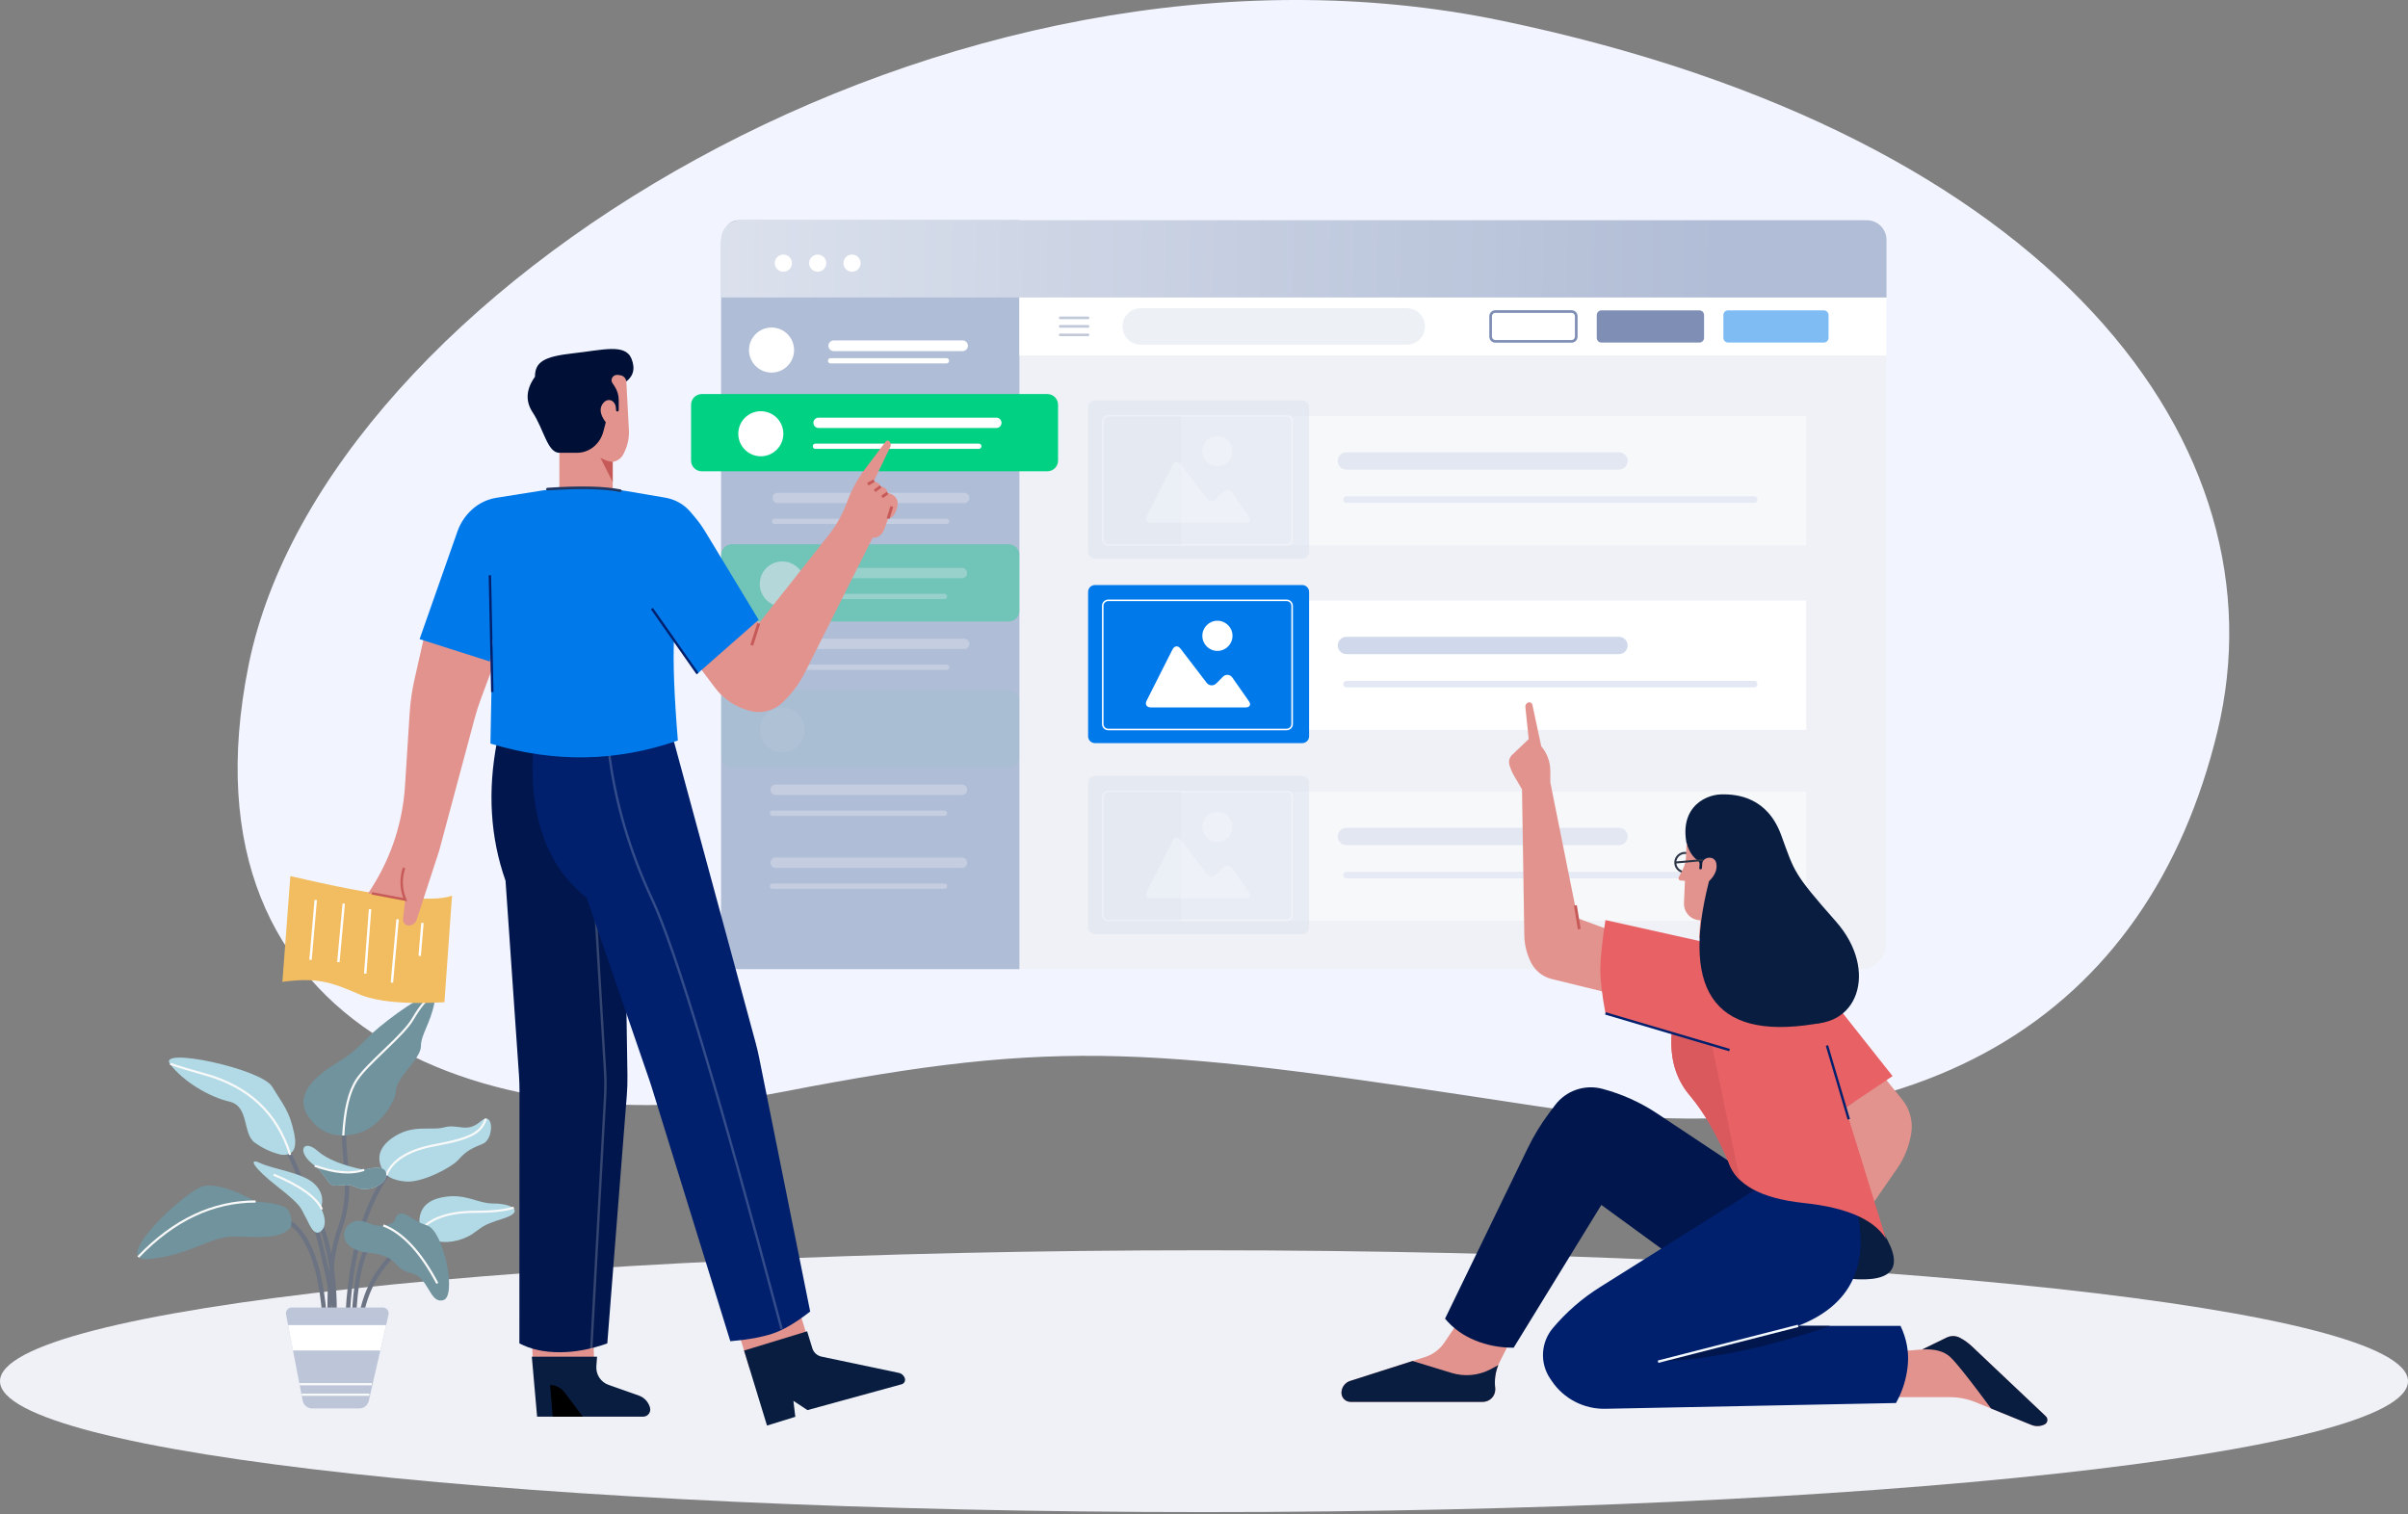 <svg width="1000" height="629" viewBox="0 0 1000 629" fill="none" xmlns="http://www.w3.org/2000/svg">
<rect x="0" y="0" width="1000" height="629" fill="#808080" stroke="none"/>
<path d="M500 628.007C776.142 628.007 1000 603.666 1000 573.64C1000 543.614 776.142 519.273 500 519.273C223.858 519.273 0 543.614 0 573.64C0 603.666 223.858 628.007 500 628.007Z" fill="#EFF1F6"/>
<path fill-rule="evenodd" clip-rule="evenodd" d="M103.277 276.063C71.744 431.682 208.498 476.096 325.319 453.415C442.141 430.734 477.65 434.928 637.62 459.316C797.589 483.703 892.387 421.744 920.889 303.68C949.391 185.617 853.46 56.551 623.873 8.648C394.286 -39.255 134.81 120.443 103.277 276.063Z" fill="#F2F5FF"/>
<path d="M772.464 91.465H310.424C304.372 91.465 299.465 96.372 299.465 102.424V391.558C299.465 397.611 304.372 402.517 310.424 402.517H772.464C778.516 402.517 783.423 397.611 783.423 391.558V102.424C783.423 96.372 778.516 91.465 772.464 91.465Z" fill="#EFF1F6"/>
<g opacity="0.7">
<path opacity="0.7" fill-rule="evenodd" clip-rule="evenodd" d="M490.375 172.749H750.09V226.492H490.375V172.749Z" fill="white"/>
<g opacity="0.7">
<path opacity="0.7" d="M540.813 166.332H454.696C453.136 166.332 451.872 167.596 451.872 169.155V229.155C451.872 230.714 453.136 231.979 454.696 231.979H540.813C542.373 231.979 543.637 230.714 543.637 229.155V169.155C543.637 167.596 542.373 166.332 540.813 166.332Z" fill="#D0D9EC"/>
<g opacity="0.7">
<path opacity="0.7" fill-rule="evenodd" clip-rule="evenodd" d="M460.231 173.005C459.145 173.005 458.265 173.886 458.265 174.972V224.045C458.265 225.13 459.145 226.011 460.231 226.011H534.313C535.399 226.011 536.279 225.13 536.279 224.045V174.972C536.279 173.886 535.399 173.005 534.313 173.005H460.231ZM457.624 174.972C457.624 173.531 458.791 172.364 460.231 172.364H534.313C535.753 172.364 536.921 173.531 536.921 174.972V224.045C536.921 225.485 535.753 226.652 534.313 226.652H460.231C458.791 226.652 457.624 225.485 457.624 224.045V174.972Z" fill="white"/>
<g opacity="0.7">
<path opacity="0.7" fill-rule="evenodd" clip-rule="evenodd" d="M505.571 181.155C509.031 181.155 511.837 183.961 511.837 187.421C511.837 190.88 509.031 193.686 505.571 193.686C502.111 193.686 499.306 190.88 499.306 187.421C499.306 183.961 502.111 181.155 505.571 181.155Z" fill="white"/>
<path opacity="0.7" fill-rule="evenodd" clip-rule="evenodd" d="M517.32 217.154H497.16H477.898C476.167 217.154 475.396 215.902 476.177 214.358L486.93 193.059C487.709 191.515 489.194 191.377 490.245 192.751L501.058 206.881C502.11 208.256 503.948 208.373 505.164 207.141L507.809 204.463C509.025 203.231 510.816 203.384 511.808 204.801L518.657 214.585C519.648 216.004 519.05 217.154 517.32 217.154Z" fill="white"/>
</g>
</g>
</g>
<path opacity="0.7" fill-rule="evenodd" clip-rule="evenodd" d="M555.555 191.432C555.555 189.443 557.167 187.832 559.155 187.832H672.33C674.318 187.832 675.93 189.443 675.93 191.432C675.93 193.42 674.318 195.032 672.33 195.032H559.155C557.167 195.032 555.555 193.42 555.555 191.432Z" fill="#D0D9EC"/>
<path opacity="0.6" fill-rule="evenodd" clip-rule="evenodd" d="M557.805 207.475C557.805 206.729 558.41 206.125 559.155 206.125H728.48C729.225 206.125 729.83 206.729 729.83 207.475C729.83 208.22 729.225 208.825 728.48 208.825H559.155C558.41 208.825 557.805 208.22 557.805 207.475Z" fill="#D0D9EC"/>
</g>
<path fill-rule="evenodd" clip-rule="evenodd" d="M490.375 249.397H750.09V303.141H490.375V249.397Z" fill="white"/>
<path d="M540.813 242.98H454.696C453.136 242.98 451.872 244.245 451.872 245.804V305.804C451.872 307.363 453.136 308.628 454.696 308.628H540.813C542.373 308.628 543.637 307.363 543.637 305.804V245.804C543.637 244.245 542.373 242.98 540.813 242.98Z" fill="#007AEB"/>
<path fill-rule="evenodd" clip-rule="evenodd" d="M460.231 249.654C459.145 249.654 458.265 250.535 458.265 251.621V300.693C458.265 301.779 459.145 302.66 460.231 302.66H534.313C535.399 302.66 536.279 301.779 536.279 300.693V251.621C536.279 250.535 535.399 249.654 534.313 249.654H460.231ZM457.624 251.621C457.624 250.18 458.791 249.013 460.231 249.013H534.313C535.753 249.013 536.921 250.18 536.921 251.621V300.693C536.921 302.134 535.753 303.301 534.313 303.301H460.231C458.791 303.301 457.624 302.134 457.624 300.693V251.621Z" fill="white"/>
<path fill-rule="evenodd" clip-rule="evenodd" d="M505.571 257.804C509.031 257.804 511.837 260.61 511.837 264.07C511.837 267.53 509.031 270.336 505.571 270.336C502.111 270.336 499.306 267.53 499.306 264.07C499.306 260.61 502.111 257.804 505.571 257.804Z" fill="white"/>
<path fill-rule="evenodd" clip-rule="evenodd" d="M517.32 293.803H497.16H477.898C476.167 293.803 475.396 292.551 476.177 291.007L486.93 269.708C487.709 268.164 489.194 268.026 490.245 269.4L501.058 283.53C502.11 284.905 503.948 285.022 505.164 283.79L507.809 281.112C509.025 279.88 510.816 280.033 511.808 281.45L518.657 291.234C519.648 292.653 519.05 293.803 517.32 293.803Z" fill="white"/>
<path fill-rule="evenodd" clip-rule="evenodd" d="M555.555 268.08C555.555 266.092 557.167 264.48 559.155 264.48H672.33C674.318 264.48 675.93 266.092 675.93 268.08C675.93 270.069 674.318 271.68 672.33 271.68H559.155C557.167 271.68 555.555 270.069 555.555 268.08Z" fill="#D0D9EC"/>
<path opacity="0.6" fill-rule="evenodd" clip-rule="evenodd" d="M557.805 284.123C557.805 283.377 558.41 282.773 559.155 282.773H728.48C729.225 282.773 729.83 283.377 729.83 284.123C729.83 284.869 729.225 285.473 728.48 285.473H559.155C558.41 285.473 557.805 284.869 557.805 284.123Z" fill="#D0D9EC"/>
<g opacity="0.7">
<path opacity="0.7" fill-rule="evenodd" clip-rule="evenodd" d="M490.375 328.72H750.09V382.464H490.375V328.72Z" fill="white"/>
<g opacity="0.7">
<path opacity="0.7" d="M540.813 322.303H454.696C453.136 322.303 451.872 323.567 451.872 325.127V385.127C451.872 386.686 453.136 387.95 454.696 387.95H540.813C542.373 387.95 543.637 386.686 543.637 385.127V325.127C543.637 323.567 542.373 322.303 540.813 322.303Z" fill="#D0D9EC"/>
<g opacity="0.7">
<path opacity="0.7" fill-rule="evenodd" clip-rule="evenodd" d="M460.231 328.976C459.145 328.976 458.265 329.857 458.265 330.943V380.016C458.265 381.102 459.145 381.982 460.231 381.982H534.313C535.399 381.982 536.279 381.102 536.279 380.016V330.943C536.279 329.857 535.399 328.976 534.313 328.976H460.231ZM457.624 330.943C457.624 329.503 458.791 328.335 460.231 328.335H534.313C535.753 328.335 536.921 329.503 536.921 330.943V380.016C536.921 381.456 535.753 382.624 534.313 382.624H460.231C458.791 382.624 457.624 381.456 457.624 380.016V330.943Z" fill="white"/>
<g opacity="0.7">
<path opacity="0.7" fill-rule="evenodd" clip-rule="evenodd" d="M505.571 337.126C509.031 337.126 511.837 339.933 511.837 343.392C511.837 346.852 509.031 349.658 505.571 349.658C502.111 349.658 499.306 346.852 499.306 343.392C499.306 339.933 502.111 337.126 505.571 337.126Z" fill="white"/>
<path opacity="0.7" fill-rule="evenodd" clip-rule="evenodd" d="M517.32 373.126H497.16H477.898C476.167 373.126 475.396 371.874 476.177 370.329L486.93 349.03C487.709 347.486 489.194 347.348 490.245 348.722L501.058 362.853C502.11 364.227 503.948 364.344 505.164 363.113L507.809 360.434C509.025 359.203 510.816 359.355 511.808 360.772L518.657 370.556C519.648 371.976 519.05 373.126 517.32 373.126Z" fill="white"/>
</g>
</g>
</g>
<path opacity="0.7" fill-rule="evenodd" clip-rule="evenodd" d="M555.555 347.403C555.555 345.415 557.167 343.803 559.155 343.803H672.33C674.318 343.803 675.93 345.415 675.93 347.403C675.93 349.391 674.318 351.003 672.33 351.003H559.155C557.167 351.003 555.555 349.391 555.555 347.403Z" fill="#D0D9EC"/>
<path opacity="0.6" fill-rule="evenodd" clip-rule="evenodd" d="M557.805 363.446C557.805 362.7 558.41 362.096 559.155 362.096H728.48C729.225 362.096 729.83 362.7 729.83 363.446C729.83 364.191 729.225 364.796 728.48 364.796H559.155C558.41 364.796 557.805 364.191 557.805 363.446Z" fill="#D0D9EC"/>
</g>
<path fill-rule="evenodd" clip-rule="evenodd" d="M423.351 91.465V402.517H306.665C302.689 402.517 299.465 398.306 299.465 393.112V100.87C299.465 95.676 302.689 91.465 306.665 91.465H423.351Z" fill="#B0BDD6"/>
<path fill-rule="evenodd" clip-rule="evenodd" d="M291.444 163.658H434.938C437.399 163.658 439.394 165.653 439.394 168.114V191.287C439.394 193.748 437.399 195.743 434.938 195.743H291.444C288.983 195.743 286.988 193.748 286.988 191.287V168.114C286.988 165.653 288.983 163.658 291.444 163.658Z" fill="#00D183"/>
<path d="M315.954 189.505C321.122 189.505 325.312 185.315 325.312 180.146C325.312 174.978 321.122 170.788 315.954 170.788C310.786 170.788 306.596 174.978 306.596 180.146C306.596 185.315 310.786 189.505 315.954 189.505Z" fill="white"/>
<path fill-rule="evenodd" clip-rule="evenodd" d="M339.935 173.462H413.772C414.956 173.462 415.916 174.422 415.916 175.607C415.916 176.791 414.956 177.751 413.772 177.751H339.935C338.751 177.751 337.791 176.791 337.791 175.607C337.791 174.422 338.751 173.462 339.935 173.462Z" fill="white"/>
<path fill-rule="evenodd" clip-rule="evenodd" d="M337.531 185.339C337.531 184.731 338.023 184.239 338.631 184.239H406.49C407.098 184.239 407.59 184.731 407.59 185.339C407.59 185.946 407.098 186.439 406.49 186.439H338.631C338.023 186.439 337.531 185.946 337.531 185.339Z" fill="white"/>
<path d="M320.41 154.745C325.578 154.745 329.768 150.556 329.768 145.387C329.768 140.219 325.578 136.029 320.41 136.029C315.242 136.029 311.052 140.219 311.052 145.387C311.052 150.556 315.242 154.745 320.41 154.745Z" fill="white"/>
<path fill-rule="evenodd" clip-rule="evenodd" d="M346.257 141.376H399.733C400.963 141.376 401.961 142.374 401.961 143.604C401.961 144.835 400.963 145.832 399.733 145.832H346.257C345.026 145.832 344.029 144.835 344.029 143.604C344.029 142.374 345.026 141.376 346.257 141.376Z" fill="white"/>
<g opacity="0.5">
<path opacity="0.5" fill-rule="evenodd" clip-rule="evenodd" d="M323 204.656H400.402C401.586 204.656 402.546 205.616 402.546 206.801C402.546 207.985 401.586 208.945 400.402 208.945H323C321.816 208.945 320.855 207.985 320.855 206.801C320.855 205.616 321.816 204.656 323 204.656Z" fill="white"/>
<path opacity="0.5" fill-rule="evenodd" clip-rule="evenodd" d="M320.596 216.533C320.596 215.926 321.089 215.433 321.696 215.433H393.121C393.728 215.433 394.221 215.926 394.221 216.533C394.221 217.141 393.728 217.633 393.121 217.633H321.696C321.089 217.633 320.596 217.141 320.596 216.533Z" fill="white"/>
</g>
<g opacity="0.6">
<path opacity="0.6" fill-rule="evenodd" clip-rule="evenodd" d="M303.922 226.046H418.895C421.356 226.046 423.351 228.042 423.351 230.503V253.676C423.351 256.137 421.356 258.132 418.895 258.132H303.922C301.46 258.132 299.465 256.137 299.465 253.676V230.503C299.465 228.042 301.46 226.046 303.922 226.046Z" fill="#00D183"/>
<path opacity="0.6" d="M324.866 251.893C330.035 251.893 334.224 247.703 334.224 242.535C334.224 237.366 330.035 233.176 324.866 233.176C319.698 233.176 315.508 237.366 315.508 242.535C315.508 247.703 319.698 251.893 324.866 251.893Z" fill="white"/>
<g opacity="0.6">
<path opacity="0.6" fill-rule="evenodd" clip-rule="evenodd" d="M348.847 235.85H399.51C400.695 235.85 401.655 236.81 401.655 237.995C401.655 239.179 400.695 240.139 399.51 240.139H348.847C347.662 240.139 346.702 239.179 346.702 237.995C346.702 236.81 347.662 235.85 348.847 235.85Z" fill="white"/>
<path opacity="0.6" fill-rule="evenodd" clip-rule="evenodd" d="M346.443 247.727C346.443 247.119 346.935 246.627 347.543 246.627H392.23C392.837 246.627 393.33 247.119 393.33 247.727C393.33 248.334 392.837 248.827 392.23 248.827H347.543C346.935 248.827 346.443 248.334 346.443 247.727Z" fill="white"/>
</g>
</g>
<g opacity="0.2">
<path opacity="0.2" fill-rule="evenodd" clip-rule="evenodd" d="M303.922 286.652H418.895C421.356 286.652 423.351 288.648 423.351 291.109V314.282C423.351 316.743 421.356 318.738 418.895 318.738H303.922C301.46 318.738 299.465 316.743 299.465 314.282V291.109C299.465 288.648 301.46 286.652 303.922 286.652Z" fill="#00D183"/>
<path opacity="0.2" d="M324.866 312.499C330.035 312.499 334.224 308.309 334.224 303.141C334.224 297.973 330.035 293.783 324.866 293.783C319.698 293.783 315.508 297.973 315.508 303.141C315.508 308.309 319.698 312.499 324.866 312.499Z" fill="white"/>
<g opacity="0.2">
<path opacity="0.2" fill-rule="evenodd" clip-rule="evenodd" d="M348.847 296.457H399.51C400.695 296.457 401.655 297.417 401.655 298.601C401.655 299.786 400.695 300.746 399.51 300.746H348.847C347.662 300.746 346.702 299.786 346.702 298.601C346.702 297.417 347.662 296.457 348.847 296.457Z" fill="white"/>
<path opacity="0.2" fill-rule="evenodd" clip-rule="evenodd" d="M346.443 308.333C346.443 307.725 346.935 307.233 347.543 307.233H392.23C392.837 307.233 393.33 307.725 393.33 308.333C393.33 308.94 392.837 309.433 392.23 309.433H347.543C346.935 309.433 346.443 308.94 346.443 308.333Z" fill="white"/>
</g>
</g>
<g opacity="0.5">
<path opacity="0.5" fill-rule="evenodd" clip-rule="evenodd" d="M323 265.262H400.402C401.586 265.262 402.546 266.222 402.546 267.407C402.546 268.591 401.586 269.551 400.402 269.551H323C321.816 269.551 320.855 268.591 320.855 267.407C320.855 266.222 321.816 265.262 323 265.262Z" fill="white"/>
<path opacity="0.5" fill-rule="evenodd" clip-rule="evenodd" d="M320.596 277.139C320.596 276.531 321.089 276.039 321.696 276.039H393.121C393.728 276.039 394.221 276.531 394.221 277.139C394.221 277.746 393.728 278.239 393.121 278.239H321.696C321.089 278.239 320.596 277.746 320.596 277.139Z" fill="white"/>
</g>
<g opacity="0.5">
<path opacity="0.5" fill-rule="evenodd" clip-rule="evenodd" d="M322.109 325.868H399.511C400.696 325.868 401.656 326.828 401.656 328.013C401.656 329.197 400.696 330.157 399.511 330.157H322.109C320.925 330.157 319.965 329.197 319.965 328.013C319.965 326.828 320.925 325.868 322.109 325.868Z" fill="white"/>
<path opacity="0.5" fill-rule="evenodd" clip-rule="evenodd" d="M319.705 337.745C319.705 337.138 320.198 336.645 320.805 336.645H392.23C392.837 336.645 393.33 337.138 393.33 337.745C393.33 338.353 392.837 338.845 392.23 338.845H320.805C320.198 338.845 319.705 338.353 319.705 337.745Z" fill="white"/>
</g>
<g opacity="0.5">
<path opacity="0.5" fill-rule="evenodd" clip-rule="evenodd" d="M322.109 356.171H399.511C400.696 356.171 401.656 357.132 401.656 358.316C401.656 359.5 400.696 360.461 399.511 360.461H322.109C320.925 360.461 319.965 359.5 319.965 358.316C319.965 357.132 320.925 356.171 322.109 356.171Z" fill="white"/>
<path opacity="0.5" fill-rule="evenodd" clip-rule="evenodd" d="M319.705 368.048C319.705 367.441 320.198 366.948 320.805 366.948H392.23C392.837 366.948 393.33 367.441 393.33 368.048C393.33 368.656 392.837 369.148 392.23 369.148H320.805C320.198 369.148 319.705 368.656 319.705 368.048Z" fill="white"/>
</g>
<path fill-rule="evenodd" clip-rule="evenodd" d="M423.352 123.551H783.423V147.615H423.352V123.551Z" fill="white"/>
<path opacity="0.5" d="M652.63 129.389H620.99C619.907 129.389 619.029 130.267 619.029 131.349V139.816C619.029 140.899 619.907 141.777 620.99 141.777H652.63C653.712 141.777 654.59 140.899 654.59 139.816V131.349C654.59 130.267 653.712 129.389 652.63 129.389Z" fill="white"/>
<path opacity="0.5" fill-rule="evenodd" clip-rule="evenodd" d="M620.989 129.939C620.21 129.939 619.579 130.571 619.579 131.35V139.817C619.579 140.596 620.21 141.227 620.989 141.227H652.629C653.408 141.227 654.04 140.596 654.04 139.817V131.35C654.04 130.571 653.408 129.939 652.629 129.939H620.989ZM618.479 131.35C618.479 129.963 619.603 128.839 620.989 128.839H652.629C654.016 128.839 655.14 129.963 655.14 131.35V139.817C655.14 141.203 654.016 142.327 652.629 142.327H620.989C619.603 142.327 618.479 141.203 618.479 139.817V131.35Z" fill="#001F6D"/>
<path opacity="0.5" d="M705.705 128.898H665.063C663.98 128.898 663.102 129.776 663.102 130.859V140.307C663.102 141.39 663.98 142.267 665.063 142.267H705.705C706.787 142.267 707.665 141.39 707.665 140.307V130.859C707.665 129.776 706.787 128.898 705.705 128.898Z" fill="#001F6D"/>
<path opacity="0.5" d="M757.398 128.898H717.647C716.564 128.898 715.687 129.776 715.687 130.859V140.307C715.687 141.39 716.564 142.267 717.647 142.267H757.398C758.481 142.267 759.359 141.39 759.359 140.307V130.859C759.359 129.776 758.481 128.898 757.398 128.898Z" fill="#007AEB"/>
<path fill-rule="evenodd" clip-rule="evenodd" d="M473.708 128.007H584.225C588.409 128.007 591.801 131.399 591.801 135.583C591.801 139.767 588.409 143.159 584.225 143.159H473.708C469.524 143.159 466.132 139.767 466.132 135.583C466.132 131.399 469.524 128.007 473.708 128.007Z" fill="#EDF1F6"/>
<path fill-rule="evenodd" clip-rule="evenodd" d="M775.26 91.465C779.768 91.465 783.423 95.107 783.423 99.6V123.551H299.465V99.6C299.465 95.107 303.12 91.465 307.628 91.465H775.26Z" fill="url(#paint0_linear)"/>
<path d="M325.312 112.856C327.281 112.856 328.877 111.26 328.877 109.291C328.877 107.322 327.281 105.726 325.312 105.726C323.343 105.726 321.747 107.322 321.747 109.291C321.747 111.26 323.343 112.856 325.312 112.856Z" fill="white"/>
<path d="M339.572 112.856C341.541 112.856 343.137 111.26 343.137 109.291C343.137 107.322 341.541 105.726 339.572 105.726C337.603 105.726 336.007 107.322 336.007 109.291C336.007 111.26 337.603 112.856 339.572 112.856Z" fill="white"/>
<path d="M353.833 112.856C355.802 112.856 357.398 111.26 357.398 109.291C357.398 107.322 355.802 105.726 353.833 105.726C351.864 105.726 350.268 107.322 350.268 109.291C350.268 111.26 351.864 112.856 353.833 112.856Z" fill="white"/>
<path fill-rule="evenodd" clip-rule="evenodd" d="M439.735 132.013C439.735 131.71 439.982 131.463 440.285 131.463H451.843C452.147 131.463 452.393 131.71 452.393 132.013C452.393 132.317 452.147 132.563 451.843 132.563H440.285C439.982 132.563 439.735 132.317 439.735 132.013Z" fill="#C1C9D9"/>
<path fill-rule="evenodd" clip-rule="evenodd" d="M439.735 135.543C439.735 135.239 439.982 134.993 440.285 134.993H451.843C452.147 134.993 452.393 135.239 452.393 135.543C452.393 135.846 452.147 136.093 451.843 136.093H440.285C439.982 136.093 439.735 135.846 439.735 135.543Z" fill="#C1C9D9"/>
<path fill-rule="evenodd" clip-rule="evenodd" d="M439.735 139.072C439.735 138.768 439.982 138.522 440.285 138.522H451.843C452.147 138.522 452.393 138.768 452.393 139.072C452.393 139.376 452.147 139.622 451.843 139.622H440.285C439.982 139.622 439.735 139.376 439.735 139.072Z" fill="#C1C9D9"/>
<path fill-rule="evenodd" clip-rule="evenodd" d="M343.82 149.843C343.82 149.236 344.312 148.743 344.92 148.743H393.048C393.656 148.743 394.148 149.236 394.148 149.843C394.148 150.451 393.656 150.943 393.048 150.943H344.92C344.312 150.943 343.82 150.451 343.82 149.843Z" fill="white"/>
<path fill-rule="evenodd" clip-rule="evenodd" d="M150.076 470.204C142.501 472.801 133.86 472.465 127.894 463.468C121.927 454.471 131.447 446.482 140.352 441.163C149.257 435.844 149.766 432.933 157.898 426.277C166.03 419.622 182.055 408.036 180.39 416.562C178.724 425.088 174.795 429.663 174.795 434.624C174.795 439.584 164.462 447.914 164.462 452.72C164.462 457.526 157.65 467.606 150.076 470.204Z" fill="#70939E"/>
<path fill-rule="evenodd" clip-rule="evenodd" d="M179.682 413.936C177.33 415.359 174.736 418.452 171.916 423.309C169.755 427.03 165.067 431.609 160.383 436.111C160.139 436.345 159.896 436.579 159.653 436.812C155.179 441.109 150.813 445.303 148.564 448.683C145.426 453.4 143.553 461.026 143.007 471.634L142.098 471.588C142.647 460.932 144.529 453.104 147.806 448.179C150.113 444.711 154.547 440.454 158.979 436.197C159.237 435.95 159.495 435.703 159.752 435.455C164.473 430.917 169.047 426.437 171.129 422.852C173.965 417.967 176.654 414.704 179.211 413.158L179.682 413.936Z" fill="#F9F9F9"/>
<path fill-rule="evenodd" clip-rule="evenodd" d="M129.148 522.069C126.091 513.688 121.806 508.688 116.411 506.749L117.026 505.037C123.136 507.232 127.707 512.807 130.858 521.445C134.009 530.086 135.794 541.927 136.25 556.922L134.431 556.977C133.977 542.068 132.204 530.447 129.148 522.069Z" fill="#6C7483"/>
<path fill-rule="evenodd" clip-rule="evenodd" d="M131.558 501.907C138.498 517.18 141.079 535.565 139.355 557.023L137.541 556.877C139.247 535.64 136.682 517.581 129.901 502.66L131.558 501.907Z" fill="#6C7483"/>
<path fill-rule="evenodd" clip-rule="evenodd" d="M114.404 467.157C126.202 484.554 135.362 514.486 141.964 556.809L140.166 557.09C133.571 514.809 124.455 485.221 112.897 468.179L114.404 467.157Z" fill="#6C7483"/>
<path fill-rule="evenodd" clip-rule="evenodd" d="M144.98 489.769C145.225 496.138 144.764 502.974 141.921 510.85C138.262 520.984 137.026 536.301 138.295 556.893L136.479 557.005C135.206 536.346 136.421 520.725 140.209 510.232C142.95 502.638 143.4 496.049 143.161 489.839C143.057 487.129 142.822 484.498 142.587 481.872C142.552 481.479 142.516 481.087 142.482 480.694C142.216 477.685 141.978 474.674 141.978 471.611H143.798C143.798 474.587 144.029 477.528 144.295 480.534C144.329 480.924 144.364 481.314 144.399 481.706C144.634 484.329 144.873 487.009 144.98 489.769Z" fill="#6C7483"/>
<path fill-rule="evenodd" clip-rule="evenodd" d="M143.217 556.949C143.217 523.988 150.091 498.885 163.985 481.785L165.398 482.933C151.872 499.579 145.037 524.202 145.037 556.949H143.217Z" fill="#6C7483"/>
<path fill-rule="evenodd" clip-rule="evenodd" d="M149.329 523.709C151.621 515.891 155.156 511.005 160.168 509.663L160.639 511.421C156.583 512.507 153.318 516.569 151.076 524.221C148.845 531.832 147.713 542.725 147.713 556.95H145.893C145.893 542.663 147.027 531.567 149.329 523.709Z" fill="#6C7483"/>
<path fill-rule="evenodd" clip-rule="evenodd" d="M158.167 528.669C152.69 536.71 149.99 546.122 150.094 556.941L148.274 556.958C148.167 545.809 150.955 536.025 156.663 527.644C162.365 519.27 170.946 512.352 182.342 506.862L183.132 508.501C171.95 513.888 163.648 520.62 158.167 528.669Z" fill="#6C7483"/>
<path fill-rule="evenodd" clip-rule="evenodd" d="M159.417 486.822C156.058 481.407 157.201 476.686 162.846 472.66C171.314 466.62 178.899 469.803 184.502 468.212C190.106 466.62 193.833 470.748 199.527 465.776C205.22 460.803 205.187 473.119 200.565 475.008C195.942 476.897 193.551 478.056 190.505 481.528C187.459 484.999 175.213 491.293 168.541 490.718C164.093 490.335 161.052 489.036 159.417 486.822Z" fill="#B1DAE6"/>
<path fill-rule="evenodd" clip-rule="evenodd" d="M196.928 471.326C193.905 473.078 189.081 474.518 180.813 476.035C169.843 478.048 163.268 482.172 160.827 488.273L159.982 487.935C162.6 481.392 169.575 477.172 180.648 475.14C188.912 473.624 193.597 472.205 196.471 470.539C199.299 468.9 200.389 467.015 201.412 464.434L202.258 464.769C201.193 467.456 199.997 469.547 196.928 471.326Z" fill="#F9F9F9"/>
<path fill-rule="evenodd" clip-rule="evenodd" d="M174.157 508.113C173.943 502.176 177.095 498.566 183.611 497.284C193.386 495.361 197.864 499.86 205.173 499.86C212.481 499.86 218.162 503.169 209.113 506.045C200.063 508.921 200.956 509.269 196.305 512.399C191.655 515.528 184.851 516.836 179.803 514.97C176.437 513.726 174.555 511.44 174.157 508.113Z" fill="#B1DAE6"/>
<path fill-rule="evenodd" clip-rule="evenodd" d="M213.501 501.995C209.824 503.172 204.474 503.749 197.479 503.749C186.262 503.749 178.661 506.486 174.506 511.817L173.788 511.257C178.2 505.598 186.154 502.839 197.479 502.839C204.445 502.839 209.683 502.262 213.224 501.128L213.501 501.995Z" fill="#F9F9F9"/>
<path fill-rule="evenodd" clip-rule="evenodd" d="M159.86 508.962C153.852 510.028 151.501 505.52 146.457 507.575C141.413 509.631 140.178 518.987 153.158 520.305C166.139 521.622 162.626 526.806 170.524 528.665C178.422 530.525 178.167 541.492 184.043 539.99C189.918 538.488 184.258 511.209 177.391 508.962C170.524 506.714 169.07 503.474 166.113 504.085C163.156 504.696 165.868 507.895 159.86 508.962Z" fill="#70939E"/>
<path fill-rule="evenodd" clip-rule="evenodd" d="M181.219 533.223C174.376 520.324 166.973 512.416 159.047 509.359L159.375 508.51C167.605 511.685 175.142 519.827 182.023 532.797L181.219 533.223Z" fill="#F9F9F9"/>
<path fill-rule="evenodd" clip-rule="evenodd" d="M116.762 479.58C121.687 480.096 123.496 477.177 122.188 470.824C120.226 461.294 117.52 458.772 113.015 451.314C108.51 443.856 65.166 434.61 70.63 441.927C76.095 449.244 86.984 455.608 95.283 457.528C103.582 459.447 100.657 470.807 105.761 474.521C109.164 476.998 112.831 478.684 116.762 479.58Z" fill="#B1DAE6"/>
<path fill-rule="evenodd" clip-rule="evenodd" d="M70.82 441.41C74.506 442.692 79.165 444.102 84.8 445.638C103.494 450.736 115.567 462.031 120.954 479.504L120.085 479.772C114.795 462.618 102.976 451.538 84.561 446.516C78.914 444.976 74.234 443.561 70.522 442.269L70.82 441.41Z" fill="#F9F9F9"/>
<path fill-rule="evenodd" clip-rule="evenodd" d="M133.319 501.672C134.548 497.729 133.508 494.294 130.2 491.366C125.238 486.975 113.459 485.599 108.127 483.077C102.795 480.555 105.002 484.87 115.517 493.057C126.033 501.244 125.024 502.314 126.63 504.979C128.235 507.643 130.178 514.037 133.319 511.3C135.414 509.475 135.414 506.266 133.319 501.672Z" fill="#B1DAE6"/>
<path fill-rule="evenodd" clip-rule="evenodd" d="M126.697 495.302C123.392 492.926 118.989 490.583 113.476 488.28L113.826 487.44C119.377 489.759 123.848 492.133 127.228 494.564C130.604 496.992 132.919 499.498 134.117 502.093L133.291 502.474C132.184 500.076 130.004 497.682 126.697 495.302Z" fill="#F9F9F9"/>
<path fill-rule="evenodd" clip-rule="evenodd" d="M106.155 499.012C96.778 493.869 89.66 491.722 84.801 492.57C77.513 493.841 44.793 524.566 61.957 522.909C79.121 521.252 87.126 513.596 96.64 513.596C106.155 513.596 115.287 514.938 120.111 510.392C121.757 508.84 121.206 503.623 118.728 501.672C117.153 500.432 112.962 499.545 106.155 499.012Z" fill="#70939E"/>
<path fill-rule="evenodd" clip-rule="evenodd" d="M106.155 499.468C88.539 499.468 72.397 507.084 57.72 522.386L57.063 521.756C71.875 506.313 88.242 498.558 106.155 498.558V499.468Z" fill="#F9F9F9"/>
<path fill-rule="evenodd" clip-rule="evenodd" d="M151.214 485.853C142.212 484.04 135.764 481.417 131.871 477.984C126.032 472.835 123.065 478.075 129.808 483.432C136.551 488.789 135.764 492.39 139.326 492.39C142.888 492.39 144.296 491.353 148.358 493.268C152.421 495.184 160.403 492.288 160.403 487.86C160.403 484.908 157.34 484.239 151.214 485.853Z" fill="#B1DAE6"/>
<path fill-rule="evenodd" clip-rule="evenodd" d="M150.945 485.799L151.214 485.853L151.826 485.697C157.545 484.287 160.404 485.008 160.404 487.86C160.404 492.288 152.421 495.184 148.358 493.268C144.296 491.352 142.888 492.39 139.326 492.39C135.935 492.39 136.486 489.127 130.73 484.192C138.168 486.738 144.906 487.273 150.945 485.799Z" fill="#70939E"/>
<path fill-rule="evenodd" clip-rule="evenodd" d="M121.169 543.036H158.981C160.325 543.036 161.414 544.125 161.414 545.469C161.414 545.652 161.394 545.834 161.353 546.013L153.143 581.822C152.721 583.665 151.081 584.971 149.191 584.971H129.67C127.727 584.971 126.057 583.593 125.689 581.685L118.78 545.93C118.525 544.611 119.388 543.335 120.707 543.08C120.859 543.05 121.014 543.036 121.169 543.036Z" fill="#BDC6D8"/>
<path fill-rule="evenodd" clip-rule="evenodd" d="M160.361 550.335L157.944 560.879H121.668L119.631 550.335H160.361Z" fill="white"/>
<path fill-rule="evenodd" clip-rule="evenodd" d="M153.394 579.715H125.288V578.805H153.394V579.715Z" fill="#F9F9F9"/>
<path fill-rule="evenodd" clip-rule="evenodd" d="M154.432 575.348H124.424V574.438H154.432V575.348Z" fill="#F9F9F9"/>
<path fill-rule="evenodd" clip-rule="evenodd" d="M151.364 486.283C145.893 488.199 138.947 487.612 130.577 484.621L130.883 483.764C139.162 486.722 145.872 487.242 151.064 485.424L151.364 486.283Z" fill="#F9F9F9"/>
<path fill-rule="evenodd" clip-rule="evenodd" d="M780.446 509.509C791.527 525.651 787.453 532.852 768.224 531.112C748.994 529.371 731.057 514.896 714.412 487.685L762.229 495.738L780.446 509.509Z" fill="#091D40"/>
<path fill-rule="evenodd" clip-rule="evenodd" d="M609.946 542.63L599.79 557.638C597.886 560.452 595.091 562.544 591.854 563.579L560.683 573.541C558.542 574.225 557.089 576.214 557.089 578.462C557.089 580.546 558.778 582.235 560.862 582.235H615.757C618.63 582.235 620.959 579.906 620.959 577.033C620.959 576.834 620.948 576.636 620.925 576.438C620.489 572.657 621.175 568.831 622.896 565.437L629.017 553.369L609.946 542.63Z" fill="#E2938E"/>
<path fill-rule="evenodd" clip-rule="evenodd" d="M586.615 565.253L602.805 570.204C608.159 571.842 613.936 571.314 618.897 568.744L619.268 568.548L622.208 566.951C620.998 569.948 620.553 573.209 620.925 576.438C620.948 576.635 620.959 576.834 620.959 577.033C620.959 579.84 618.735 582.128 615.952 582.231L615.757 582.234H560.862C558.778 582.234 557.089 580.545 557.089 578.461C557.089 576.287 558.45 574.353 560.478 573.61L560.683 573.54L586.615 565.253Z" fill="#091D40"/>
<path fill-rule="evenodd" clip-rule="evenodd" d="M745.3 500.435L688.179 462.454C681.224 457.83 673.559 454.377 665.487 452.233L665.409 452.212C658.088 450.267 650.32 452.958 645.77 459.014L643.418 462.145C639.976 466.726 636.983 471.629 634.483 476.785L600.105 547.665C603.321 551.567 607.424 554.555 612.416 556.63C617.409 558.705 622.8 559.742 628.592 559.742L665.013 500.435L715.651 537.362L745.3 500.435Z" fill="#01164C"/>
<path fill-rule="evenodd" clip-rule="evenodd" d="M783.188 561.666L798.256 560.468L808.412 555.519C810.163 554.666 812.216 554.701 813.936 555.615C815.752 556.579 817.43 557.785 818.924 559.199L849.581 588.21C850.418 589.002 850.454 590.322 849.662 591.159C849.493 591.338 849.293 591.486 849.071 591.595C847.363 592.439 845.376 592.512 843.611 591.795L820.257 582.309C816.954 580.968 813.424 580.278 809.859 580.278H783.188V561.666Z" fill="#E2938E"/>
<path fill-rule="evenodd" clip-rule="evenodd" d="M813.935 555.615C815.752 556.579 817.43 557.785 818.924 559.199L849.581 588.21C850.418 589.002 850.454 590.322 849.662 591.159C849.492 591.338 849.292 591.486 849.071 591.595C847.363 592.439 845.376 592.512 843.611 591.795L826.853 584.988L824.417 581.709L821.847 578.283L820.647 576.699L819.226 574.838L817.894 573.112L816.651 571.519L815.496 570.061L814.636 568.99L814.028 568.243L813.452 567.545L812.734 566.688L812.073 565.917L811.614 565.395L811.326 565.074L810.792 564.496L810.546 564.239L810.204 563.894L809.994 563.69L809.798 563.508C807.303 561.246 803.605 560.224 798.704 560.445L798.255 560.468L808.412 555.519C810.162 554.666 812.215 554.701 813.935 555.615Z" fill="#091D40"/>
<path fill-rule="evenodd" clip-rule="evenodd" d="M770.681 500.435C776.801 525.39 768.817 542.132 746.729 550.662H789.253C791.775 555.968 792.782 561.395 792.274 566.943C791.765 572.49 790.129 577.746 787.365 582.71L666.661 585.1C657.75 585.277 649.36 580.91 644.392 573.509L643.727 572.518C639.401 566.073 639.863 557.543 644.86 551.603C650.451 544.957 657.043 539.221 664.399 534.603L731.976 492.177L770.681 500.435Z" fill="#001F6D"/>
<path fill-rule="evenodd" clip-rule="evenodd" d="M760.024 550.661C734.365 559.593 710.543 564.554 688.56 565.545L746.729 550.661H760.024Z" fill="#01164C"/>
<path fill-rule="evenodd" clip-rule="evenodd" d="M746.853 551.146L688.684 566.029L688.437 565.06L746.606 550.177L746.853 551.146Z" fill="#F3F9FF"/>
<path fill-rule="evenodd" clip-rule="evenodd" d="M783.187 448.312L789.938 456.661C793.147 460.63 794.512 465.777 793.691 470.814C792.842 476.026 790.843 480.984 787.84 485.328L774.673 504.369L763.238 484.579L766.359 460.119L783.187 448.312Z" fill="#E2938E"/>
<path fill-rule="evenodd" clip-rule="evenodd" d="M643.818 324.926V320.186C643.818 316.432 642.483 312.801 640.053 309.941L636.383 292.728C636.23 292.013 635.528 291.558 634.813 291.71C634.773 291.719 634.732 291.729 634.693 291.742C633.886 291.995 633.369 292.781 633.457 293.622L634.844 306.95L627.95 313.527C626.832 314.593 626.402 316.194 626.834 317.678C627.302 319.281 627.964 320.822 628.805 322.266L632.063 327.856L633.023 388.472C633.085 392.423 634.05 396.308 635.844 399.829C637.575 403.226 640.7 405.702 644.404 406.61L666.72 412.08V385.637L655.152 381.371L643.818 324.926Z" fill="#E2938E"/>
<path fill-rule="evenodd" clip-rule="evenodd" d="M666.72 382.129C665.291 391.482 664.576 398.344 664.576 402.717C664.576 407.089 665.291 413.147 666.72 420.889L694.267 428.773C693.343 439.253 695.824 447.972 701.708 454.93C707.593 461.889 712.959 471.107 717.808 482.585C720.958 492.078 731.4 497.762 749.133 499.638C766.866 501.515 778.218 506.467 783.188 514.494L766.36 460.119L785.956 446.924L759.605 413.641C755.231 408.117 749.528 403.791 743.029 401.069L740.432 399.982C735.567 397.945 730.531 396.343 725.383 395.196L666.72 382.129Z" fill="#E76165"/>
<path fill-rule="evenodd" clip-rule="evenodd" d="M694.259 428.856L710.983 434.241L722.542 490.033C720.322 487.886 718.743 485.404 717.808 482.585C713.075 471.38 707.848 462.329 702.128 455.431L701.708 454.93C695.927 448.094 693.432 439.558 694.222 429.323L694.259 428.856Z" fill="#D9595D"/>
<path fill-rule="evenodd" clip-rule="evenodd" d="M699.972 354.666C701.943 354.804 703.429 356.514 703.291 358.485C703.153 360.456 701.443 361.942 699.472 361.804C697.501 361.666 696.015 359.957 696.153 357.986C696.291 356.015 698.001 354.529 699.972 354.666ZM704.13 358.543C704.3 356.109 702.465 353.997 700.03 353.827C697.596 353.657 695.484 355.492 695.314 357.927C695.144 360.362 696.979 362.473 699.414 362.643C701.848 362.814 703.96 360.978 704.13 358.543Z" fill="#2B3545"/>
<path fill-rule="evenodd" clip-rule="evenodd" d="M714.636 329.929C707.528 330.144 695.703 336.288 701.441 354.328C707.18 372.367 716.057 377.731 717.693 384.44C719.33 391.149 724.031 420.846 747.834 424.739C771.637 428.632 780.365 403.059 762.476 382.776C744.587 362.493 745.372 362.332 739.681 346.807C733.991 331.282 721.743 329.713 714.636 329.929Z" fill="#091D40"/>
<path fill-rule="evenodd" clip-rule="evenodd" d="M700.418 350.031L700.16 355.921C700.078 357.803 699.586 359.643 698.721 361.316L697.155 364.342C696.92 364.797 697.097 365.356 697.552 365.591C697.664 365.649 697.787 365.684 697.913 365.692L699.726 365.819L699.324 375.015C699.242 376.884 699.921 378.705 701.207 380.063L701.245 380.103C702.506 381.435 704.255 382.195 706.089 382.207L705.544 389.474L720.214 392.319L720.067 391.242C719.222 385.053 716.746 379.2 712.893 374.284C710.905 371.747 709.846 368.989 709.717 366.008C712.206 363.561 713.223 361.098 712.767 358.619C712.082 354.901 706.742 355.91 706.888 358.951L706.781 360.487C706.759 360.801 706.513 361.054 706.199 361.086C705.947 361.112 705.721 360.927 705.696 360.675C705.693 360.649 705.693 360.623 705.694 360.596L705.807 358.992C705.852 358.339 705.551 357.711 705.013 357.339C704.076 356.69 703.245 355.847 702.522 354.81C701.582 353.462 700.881 351.869 700.418 350.031Z" fill="#E2938E"/>
<path fill-rule="evenodd" clip-rule="evenodd" d="M709.716 366.008C697.569 413.507 713.412 433.052 757.244 424.644L749.468 407.024L709.716 366.008Z" fill="#091D40"/>
<path fill-rule="evenodd" clip-rule="evenodd" d="M707.115 356.783L695.609 357.816L695.684 358.654L707.19 357.621L707.115 356.783Z" fill="#2B3545"/>
<path fill-rule="evenodd" clip-rule="evenodd" d="M767.292 465.007L758.227 434.382L759.185 434.099L768.251 464.724L767.292 465.007Z" fill="#001F6D"/>
<path fill-rule="evenodd" clip-rule="evenodd" d="M718.1 436.6L666.578 421.369L666.861 420.41L718.383 435.641L718.1 436.6Z" fill="#001F6D"/>
<path fill-rule="evenodd" clip-rule="evenodd" d="M655.253 385.97L653.644 376.135L654.828 375.941L656.437 385.776L655.253 385.97Z" fill="#C65A58"/>
<path fill-rule="evenodd" clip-rule="evenodd" d="M315.094 258.946L344.125 222.228C347.382 218.109 349.957 213.494 351.753 208.56C353.55 203.622 356.072 198.978 359.235 194.781L367.804 183.411C368.148 182.954 368.798 182.863 369.255 183.207C369.33 183.263 369.396 183.329 369.453 183.403C369.962 184.065 370.054 184.957 369.69 185.709L362.828 199.915C364.378 200.266 365.347 200.975 365.737 202.04C367.543 202.385 368.495 203.286 368.592 204.742C370.8 205.233 372.149 206.304 372.642 207.955C373.381 210.431 371.102 215.821 368.938 215.033L367.181 219.861C366.848 220.776 366.301 221.598 365.586 222.259C364.884 222.907 363.971 223.28 363.016 223.307L362.391 223.325L334.362 279.139C331.971 283.901 328.763 288.206 324.886 291.859C321.25 295.285 316.081 296.549 311.275 295.187L310.589 294.992C305.117 293.442 300.304 290.139 296.888 285.592L280.057 263.182L308.954 247.54L315.094 258.946Z" fill="#E2938E"/>
<path fill-rule="evenodd" clip-rule="evenodd" d="M360.082 200.603L362.697 199.116L363.29 200.159L360.675 201.646L360.082 200.603Z" fill="#C65A58"/>
<path fill-rule="evenodd" clip-rule="evenodd" d="M366.089 202.526L363.585 204.339L362.881 203.367L365.386 201.554L366.089 202.526Z" fill="#C65A58"/>
<path fill-rule="evenodd" clip-rule="evenodd" d="M365.954 205.887L368.244 204.254L368.941 205.231L366.651 206.864L365.954 205.887Z" fill="#C65A58"/>
<path fill-rule="evenodd" clip-rule="evenodd" d="M368.233 215.206L369.787 210.197L370.933 210.553L369.379 215.562L368.233 215.206Z" fill="#C65A58"/>
<path fill-rule="evenodd" clip-rule="evenodd" d="M311.619 267.806L314.523 258.763L315.665 259.13L312.762 268.173L311.619 267.806Z" fill="#C65A58"/>
<path fill-rule="evenodd" clip-rule="evenodd" d="M120.576 363.835C156.799 372.39 179.178 375.115 187.715 372.008L184.566 416.247C168.189 417.2 156.264 416.049 148.791 412.795C137.581 407.914 131.643 405.858 117.277 407.774L120.576 363.835Z" fill="#F2BD61"/>
<path fill-rule="evenodd" clip-rule="evenodd" d="M131.623 373.824L129.455 398.679L128.459 398.592L130.627 373.738L131.623 373.824Z" fill="white"/>
<path fill-rule="evenodd" clip-rule="evenodd" d="M140.024 399.553L142.254 375.231L143.25 375.322L141.02 399.645L140.024 399.553Z" fill="white"/>
<path fill-rule="evenodd" clip-rule="evenodd" d="M151.174 404.349L153.185 377.566L154.182 377.641L152.171 404.424L151.174 404.349Z" fill="white"/>
<path fill-rule="evenodd" clip-rule="evenodd" d="M162.258 408.037L164.619 381.763L165.615 381.852L163.254 408.127L162.258 408.037Z" fill="white"/>
<path fill-rule="evenodd" clip-rule="evenodd" d="M173.795 396.967L174.938 383.25L175.935 383.333L174.792 397.05L173.795 396.967Z" fill="white"/>
<path fill-rule="evenodd" clip-rule="evenodd" d="M170.121 296.158L168.187 326.447C167.238 341.314 162.578 355.705 154.633 368.306L152.897 371.059L168.285 373.648L167.373 381.708C167.225 383.018 168.167 384.201 169.478 384.349C169.536 384.356 169.594 384.36 169.653 384.362C171.172 384.422 172.547 383.465 173.019 382.019L182.378 353.348L197.141 298.286C197.866 295.583 198.718 292.915 199.693 290.292L207.406 269.559L176.25 263.925L172.123 282.23C171.089 286.812 170.42 291.47 170.121 296.158Z" fill="#E2938E"/>
<path fill-rule="evenodd" clip-rule="evenodd" d="M168.276 360.59C166.83 364.958 166.988 369.239 168.747 373.455L169.104 374.312L154.343 371.516L154.529 370.533L167.489 372.988C165.957 368.821 165.903 364.578 167.326 360.275L168.276 360.59Z" fill="#C65A58"/>
<path fill-rule="evenodd" clip-rule="evenodd" d="M301.546 536.546L327.142 528.721L336.83 560.41L311.235 568.236L301.546 536.546Z" fill="#E2938E"/>
<path fill-rule="evenodd" clip-rule="evenodd" d="M308.999 560.922L335.188 552.916L337.336 559.94C337.879 561.716 339.345 563.056 341.162 563.439L373.26 570.189C374.457 570.441 375.423 571.324 375.781 572.494C376.092 573.512 375.519 574.589 374.502 574.901C374.484 574.906 374.466 574.911 374.448 574.916L335.323 585.653L329.486 581.807L330.276 588.435L318.523 592.074L308.999 560.922Z" fill="#091D40"/>
<path fill-rule="evenodd" clip-rule="evenodd" d="M245.455 531.75H219.965L221.239 564.888H246.729L245.455 531.75Z" fill="#E2938E"/>
<path fill-rule="evenodd" clip-rule="evenodd" d="M247.945 563.479H220.856L223.05 588.378H267.072C268.713 588.378 270.044 587.047 270.044 585.405C270.044 585.145 270.01 584.887 269.943 584.636C269.316 582.294 267.574 580.413 265.287 579.608L252.745 575.192C249.491 574.046 247.407 570.863 247.658 567.423L247.945 563.479Z" fill="#091D40"/>
<path fill-rule="evenodd" clip-rule="evenodd" d="M228.449 575.24L229.529 588.375H242.031L234.398 578.212C232.993 576.341 230.79 575.24 228.449 575.24Z" fill="black"/>
<path fill-rule="evenodd" clip-rule="evenodd" d="M206.399 308.043C202.423 328.572 203.604 347.829 209.942 365.816L215.529 446.692C215.671 448.751 215.741 450.813 215.74 452.877L215.69 557.932C220.353 560.389 225.909 561.617 232.357 561.617C238.806 561.617 245.421 560.389 252.202 557.932L260.297 454.96C260.515 452.187 260.603 449.405 260.561 446.624L259.084 349.197L237.817 308.043H206.399Z" fill="#01164C"/>
<path opacity="0.2" fill-rule="evenodd" clip-rule="evenodd" d="M250.771 445.079L246.23 369.142L247.229 369.082L251.769 445.02C251.973 448.433 251.982 451.855 251.795 455.27L246.043 560.298L245.045 560.244L250.796 455.215C250.981 451.839 250.973 448.455 250.771 445.079Z" fill="white"/>
<path fill-rule="evenodd" clip-rule="evenodd" d="M221.541 308.043C219.206 337.811 226.563 359.417 243.613 372.859L269.731 448.757C270.033 449.636 270.322 450.519 270.596 451.407L303.289 557.041C310.213 556.465 315.966 555.443 320.548 553.975C325.13 552.507 330.431 549.417 336.45 544.703L315.196 438.989C314.807 437.055 314.354 435.134 313.837 433.231L279.89 308.043H221.541Z" fill="#001F6D"/>
<path opacity="0.2" fill-rule="evenodd" clip-rule="evenodd" d="M270.493 373.994C260.89 353.544 254.815 332.681 252.272 311.405L253.265 311.286C255.795 332.45 261.838 353.211 271.398 373.569C276.207 383.808 283.081 403.791 292.019 433.483C300.96 463.186 311.975 502.634 325.063 551.826L324.096 552.083C311.01 502.896 299.998 463.459 291.062 433.771C282.121 404.072 275.266 384.157 270.493 373.994Z" fill="white"/>
<path fill-rule="evenodd" clip-rule="evenodd" d="M259.188 159.035C262.949 156.672 263.973 153.334 262.261 149.023C259.692 142.556 250.301 145.381 238.122 146.724C225.944 148.066 222.164 150.303 222.164 156.465C218.442 161.674 218.129 166.622 221.226 171.31C225.871 178.342 227.34 188.058 232.294 188.058L236.823 191.561L247.624 187.303L258.031 173.276L259.188 159.035Z" fill="#000F36"/>
<path fill-rule="evenodd" clip-rule="evenodd" d="M260.112 158.603L261.174 178.602C261.331 181.56 260.775 184.513 259.551 187.212L259.044 188.33C258.198 190.196 256.472 191.514 254.448 191.838V203.868H232.294V188.058H239.589C242.114 188.058 244.56 187.182 246.511 185.581C248.473 183.971 249.879 181.785 250.53 179.332L251.572 175.401C249.028 172.024 248.749 169.273 250.735 167.147C251.923 165.875 253.963 165.585 255.218 167.56C255.637 168.22 255.842 169.147 255.831 170.341C255.829 170.646 256.074 170.895 256.378 170.898C256.38 170.898 256.382 170.898 256.383 170.898C256.699 170.898 256.954 170.642 256.954 170.327V166.212C256.954 164.167 256.355 162.167 255.23 160.459L254.306 159.057C253.824 158.326 253.846 157.373 254.362 156.666C254.888 155.943 255.772 155.572 256.657 155.703L257.601 155.844C258.988 156.05 260.037 157.204 260.112 158.603Z" fill="#E2938E"/>
<path fill-rule="evenodd" clip-rule="evenodd" d="M249.315 190.058C250.732 191.003 252.443 191.607 254.448 191.867V200.231L249.315 190.058Z" fill="#C65A58"/>
<path fill-rule="evenodd" clip-rule="evenodd" d="M196.192 211.458C199.009 208.962 202.48 207.323 206.197 206.732L225.213 203.71C229.839 202.975 234.516 202.606 239.2 202.606H244.76C249.779 202.606 254.79 203.03 259.738 203.874L276.326 206.702C280.431 207.401 284.154 209.535 286.834 212.722L288.545 214.756C290.169 216.688 291.641 218.742 292.947 220.901L315.045 257.429L289.663 279.752L279.911 265.439C279.451 274.959 279.983 288.992 281.507 307.54C256.011 316.447 230.066 316.874 203.671 308.821L204.491 265.439L203.438 274.742L174.246 265.439L189.967 220.717C191.22 217.151 193.363 213.965 196.192 211.458Z" fill="#007AEB"/>
<path fill-rule="evenodd" clip-rule="evenodd" d="M203.948 287.429L202.938 238.922L203.938 238.901L204.948 287.408L203.948 287.429Z" fill="#001F6D"/>
<path fill-rule="evenodd" clip-rule="evenodd" d="M257.481 204.33C250.79 203.002 240.77 202.777 227.386 203.676C227.086 203.696 226.827 203.469 226.806 203.169C226.786 202.869 227.013 202.61 227.313 202.589C240.72 201.689 250.857 201.905 257.693 203.262C257.988 203.32 258.179 203.607 258.121 203.902C258.062 204.197 257.776 204.388 257.481 204.33Z" fill="#1F3661"/>
<path fill-rule="evenodd" clip-rule="evenodd" d="M289.253 280.039L270.31 253.029L271.129 252.455L290.072 279.465L289.253 280.039Z" fill="#001F6D"/>
<defs>
<linearGradient id="paint0_linear" x1="-50.387" y1="107.488" x2="714.092" y2="117.803" gradientUnits="userSpaceOnUse">
<stop stop-color="white"/>
<stop offset="1" stop-color="#B1BDD6"/>
</linearGradient>
</defs>
</svg>
